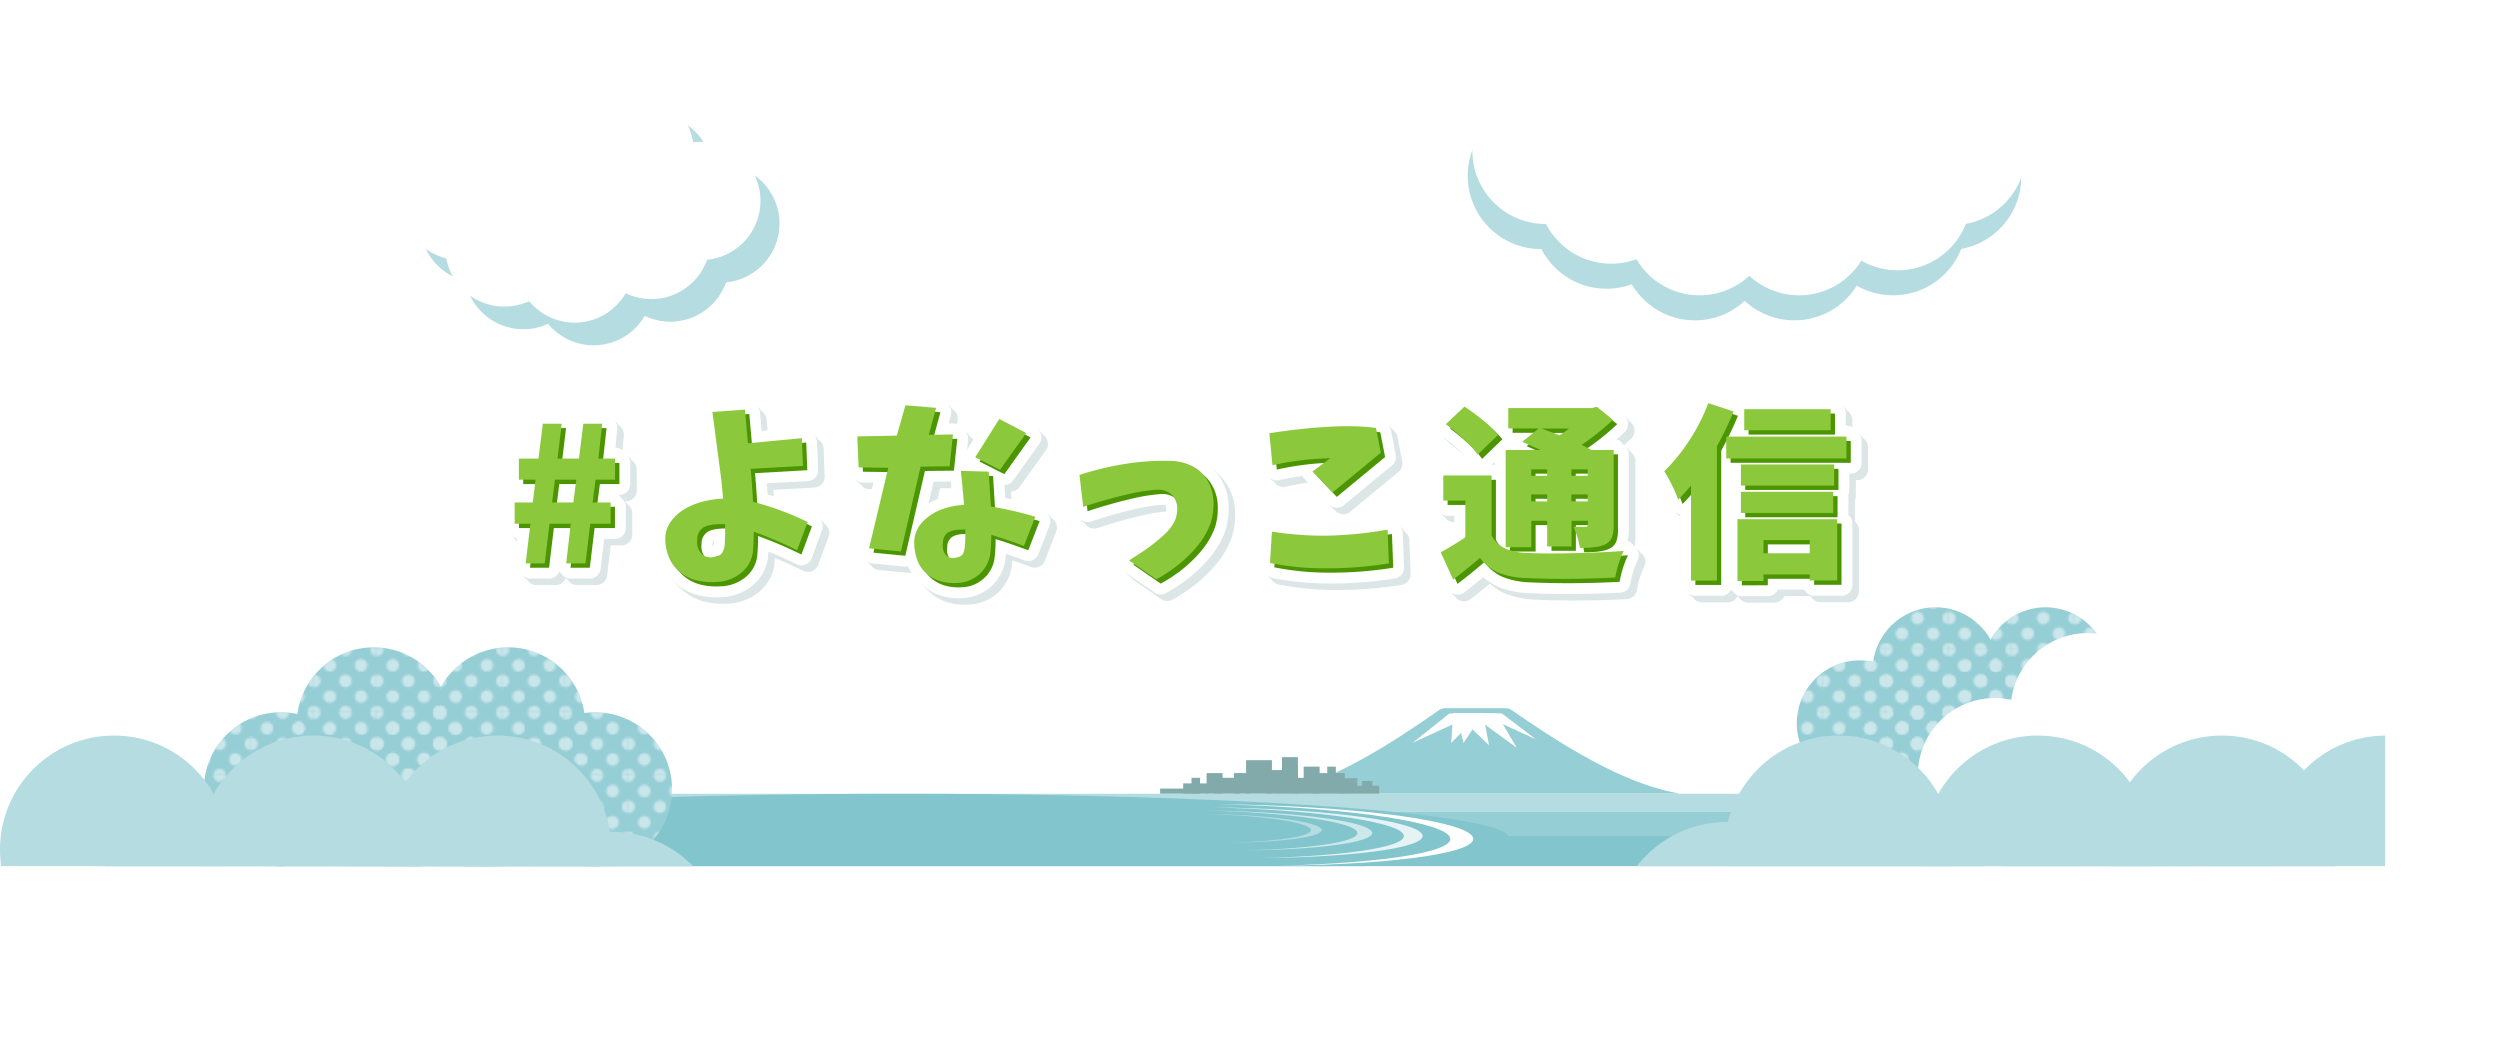 <svg xmlns="http://www.w3.org/2000/svg" xmlns:xlink="http://www.w3.org/1999/xlink" viewBox="0 0 1152.91 488.74">
  <defs>
    <style>
      .cls-1, .cls-13, .cls-14 {
        fill: none;
      }

      .cls-2 {
        fill: #fff;
      }

      .cls-3 {
        clip-path: url(#clip-path);
      }

      .cls-4 {
        fill: #96ced6;
      }

      .cls-5 {
        fill: #82aaaa;
      }

      .cls-6 {
        fill: #b4dce1;
      }

      .cls-7 {
        fill: #82c5cd;
      }

      .cls-8 {
        fill: #e6f3f5;
      }

      .cls-9 {
        fill: #cde8eb;
      }

      .cls-10 {
        opacity: 0.5;
      }

      .cls-11 {
        fill: url(#新規パターンスウォッチ_2);
      }

      .cls-12 {
        opacity: 0.49;
      }

      .cls-13 {
        stroke: #dce6e6;
      }

      .cls-13, .cls-14 {
        stroke-linejoin: round;
        stroke-width: 10px;
      }

      .cls-14 {
        stroke: #fff;
      }

      .cls-15 {
        fill: #4b9600;
      }

      .cls-16 {
        fill: #8cc83c;
      }
    </style>
    <clipPath id="clip-path" transform="translate(-0.08 -50.57)">
      <rect class="cls-1" width="1100" height="450"/>
    </clipPath>
    <pattern id="新規パターンスウォッチ_2" data-name="新規パターンスウォッチ 2" width="28.8" height="28.8" patternTransform="translate(-0.08 -77.37)" patternUnits="userSpaceOnUse" viewBox="0 0 28.8 28.8">
      <rect class="cls-1" width="28.8" height="28.8"/>
      <g>
        <path class="cls-2" d="M28.8,31.68a2.88,2.88,0,1,0-2.88-2.88A2.88,2.88,0,0,0,28.8,31.68Z"/>
        <path class="cls-2" d="M14.4,31.68a2.88,2.88,0,1,0-2.88-2.88A2.88,2.88,0,0,0,14.4,31.68Z"/>
        <path class="cls-2" d="M28.8,17.28a2.88,2.88,0,1,0-2.88-2.88A2.88,2.88,0,0,0,28.8,17.28Z"/>
        <path class="cls-2" d="M14.4,17.28a2.88,2.88,0,1,0-2.88-2.88A2.88,2.88,0,0,0,14.4,17.28Z"/>
        <path class="cls-2" d="M7.2,24.48A2.88,2.88,0,1,0,4.32,21.6,2.88,2.88,0,0,0,7.2,24.48Z"/>
        <path class="cls-2" d="M21.6,24.48a2.88,2.88,0,1,0-2.88-2.88A2.88,2.88,0,0,0,21.6,24.48Z"/>
        <path class="cls-2" d="M7.2,10.08A2.88,2.88,0,1,0,4.32,7.2,2.88,2.88,0,0,0,7.2,10.08Z"/>
        <path class="cls-2" d="M21.6,10.08A2.88,2.88,0,1,0,18.72,7.2,2.88,2.88,0,0,0,21.6,10.08Z"/>
      </g>
      <g>
        <path class="cls-2" d="M0,31.68A2.88,2.88,0,0,0,2.88,28.8,2.88,2.88,0,0,0,0,25.92a2.88,2.88,0,0,0,0,5.76Z"/>
        <path class="cls-2" d="M0,17.28A2.88,2.88,0,0,0,2.88,14.4,2.88,2.88,0,0,0,0,11.52a2.88,2.88,0,0,0,0,5.76Z"/>
      </g>
      <g>
        <path class="cls-2" d="M28.8,2.88A2.88,2.88,0,0,0,31.68,0a2.88,2.88,0,0,0-5.76,0A2.88,2.88,0,0,0,28.8,2.88Z"/>
        <path class="cls-2" d="M14.4,2.88A2.88,2.88,0,0,0,17.28,0a2.88,2.88,0,0,0-5.76,0A2.88,2.88,0,0,0,14.4,2.88Z"/>
      </g>
      <path class="cls-2" d="M0,2.88A2.88,2.88,0,0,0,2.88,0,2.88,2.88,0,0,0,0-2.88,2.88,2.88,0,0,0-2.88,0,2.88,2.88,0,0,0,0,2.88Z"/>
    </pattern>
  </defs>
  <g id="レイヤー_2" data-name="レイヤー 2">
    <g id="レイヤー_8" data-name="レイヤー 8">
      <g class="cls-3">
        <path class="cls-2" d="M549.21,65.54c-248.53,0-450,201.47-450,450h900C999.21,267,797.73,65.54,549.21,65.54Z" transform="translate(-0.08 -50.57)"/>
        <g>
          <path class="cls-4" d="M773.89,416.36c-24.22-4.27-51-20.51-76.65-38.31a5.06,5.06,0,0,0-2.92-.89l-27.71,0a5.13,5.13,0,0,0-2.93.9c-25.61,18-52.43,34.33-76.61,38.53H773.86Z" transform="translate(-0.08 -50.57)"/>
          <g>
            <path class="cls-2" d="M651.42,393.18,668,380a2,2,0,0,1,1.25-.44H681Z" transform="translate(-0.08 -50.57)"/>
            <polygon class="cls-2" points="669.26 342.61 670.12 328.94 682.61 328.94 669.26 342.61"/>
            <polygon class="cls-2" points="674.96 342.61 671.38 328.99 683.87 328.99 674.96 342.61"/>
            <polygon class="cls-2" points="686.71 343.7 671.35 328.94 683.84 328.94 686.71 343.7"/>
            <polygon class="cls-2" points="699.45 344.83 677.63 328.94 690.11 328.94 699.45 344.83"/>
            <path class="cls-2" d="M708.42,391.54l-26.13-12h9.65a2,2,0,0,1,1.22.41Z" transform="translate(-0.08 -50.57)"/>
          </g>
        </g>
        <g>
          <rect class="cls-5" x="574.64" y="350.58" width="11.92" height="15.47"/>
          <rect class="cls-5" x="569.05" y="356.52" width="7.35" height="9.53"/>
          <rect class="cls-5" x="596.95" y="358.7" width="11.61" height="7.35"/>
          <rect class="cls-5" x="560.12" y="358.7" width="11.61" height="7.35"/>
          <rect class="cls-5" x="545.65" y="361.29" width="11.61" height="4.77"/>
          <rect class="cls-5" x="617.6" y="362.38" width="18.43" height="3.68"/>
          <rect class="cls-5" x="535" y="363.67" width="18.43" height="2.38"/>
          <rect class="cls-5" x="549.47" y="358.7" width="3.96" height="7.35"/>
          <rect class="cls-5" x="612.08" y="353.55" width="3.96" height="7.35"/>
          <rect class="cls-5" x="619.85" y="358.88" width="6.08" height="5.58"/>
          <rect class="cls-5" x="628.18" y="360.15" width="4.7" height="4.31"/>
          <rect class="cls-5" x="591.2" y="349.17" width="7.35" height="9.53"/>
          <rect class="cls-5" x="601.21" y="353.55" width="7.35" height="9.53"/>
          <rect class="cls-5" x="556.45" y="356.52" width="7.35" height="9.53"/>
          <rect class="cls-5" x="583.8" y="355.13" width="14.79" height="10.93"/>
          <rect class="cls-5" x="605.38" y="356.52" width="14.79" height="9.53"/>
        </g>
        <g>
          <rect class="cls-6" x="48.5" y="366.06" width="1000" height="8.34"/>
          <rect class="cls-4" x="48.5" y="374.4" width="1000" height="11.12"/>
          <rect class="cls-7" x="48.5" y="385.52" width="1000" height="13.9"/>
        </g>
        <g>
          <ellipse class="cls-7" cx="415.87" cy="386.32" rx="280.03" ry="20.26"/>
          <g>
            <path class="cls-2" d="M560.71,421.42c54.14,1.24,100.14,7.13,107.28,14.2s-27,13-78.62,14.2c57.35-.56,96.77-6.7,89.2-14.2S619.19,422,560.71,421.42Z" transform="translate(-0.08 -50.57)"/>
            <path class="cls-8" d="M558.45,422.9c44.55,1,82.4,5.86,88.28,11.69S624.52,445.25,582,446.27c47.18-.46,79.62-5.52,73.39-11.68S606.57,423.36,558.45,422.9Z" transform="translate(-0.08 -50.57)"/>
            <path class="cls-9" d="M556.2,424.38c34.95.8,64.65,4.6,69.26,9.17s-17.42,8.37-50.76,9.17c37-.36,62.48-4.33,57.6-9.17S594,424.74,556.2,424.38Z" transform="translate(-0.08 -50.57)"/>
            <path class="cls-6" d="M553.94,425.86c25.36.58,46.92,3.34,50.26,6.66s-12.64,6.07-36.83,6.65c26.87-.26,45.33-3.14,41.79-6.65S581.33,426.13,553.94,425.86Z" transform="translate(-0.08 -50.57)"/>
          </g>
        </g>
        <g>
          <g>
            <g>
              <circle class="cls-4" cx="892.62" cy="309.09" r="29.03"/>
              <circle class="cls-4" cx="943.33" cy="309.09" r="29.03"/>
              <circle class="cls-4" cx="879.33" cy="356.45" r="29.03"/>
              <circle class="cls-4" cx="914.3" cy="356.45" r="29.03"/>
              <circle class="cls-4" cx="955.22" cy="356.45" r="29.03"/>
              <circle class="cls-4" cx="857.64" cy="333.57" r="29.03"/>
              <circle class="cls-4" cx="908.35" cy="333.57" r="29.03"/>
              <circle class="cls-4" cx="976.09" cy="333.57" r="29.03"/>
            </g>
            <g class="cls-10">
              <circle class="cls-11" cx="892.62" cy="309.09" r="29.03"/>
              <circle class="cls-11" cx="943.33" cy="309.09" r="29.03"/>
              <circle class="cls-11" cx="879.33" cy="356.45" r="29.03"/>
              <circle class="cls-11" cx="914.3" cy="356.45" r="29.03"/>
              <circle class="cls-11" cx="955.22" cy="356.45" r="29.03"/>
              <circle class="cls-11" cx="857.64" cy="333.57" r="29.03"/>
              <circle class="cls-11" cx="908.35" cy="333.57" r="29.03"/>
              <circle class="cls-11" cx="976.09" cy="333.57" r="29.03"/>
            </g>
          </g>
          <g>
            <circle class="cls-2" cx="962.71" cy="327.49" r="35.51"/>
            <circle class="cls-2" cx="1024.74" cy="327.49" r="35.51"/>
            <circle class="cls-2" cx="946.45" cy="385.42" r="35.51"/>
            <circle class="cls-2" cx="989.23" cy="385.42" r="35.51"/>
            <circle class="cls-2" cx="1039.29" cy="385.42" r="35.51"/>
            <circle class="cls-2" cx="919.93" cy="357.43" r="35.51"/>
            <circle class="cls-2" cx="981.96" cy="357.43" r="35.51"/>
            <circle class="cls-2" cx="1064.81" cy="357.43" r="35.51"/>
          </g>
          <g>
            <circle class="cls-6" cx="847.91" cy="391.8" r="52.59"/>
            <circle class="cls-6" cx="939.78" cy="391.8" r="52.59"/>
            <circle class="cls-6" cx="1024.68" cy="391.8" r="52.59"/>
            <circle class="cls-6" cx="1100.32" cy="391.8" r="52.59"/>
            <circle class="cls-6" cx="796.44" cy="431.63" r="52.59"/>
            <circle class="cls-6" cx="876.42" cy="436.15" r="52.59"/>
            <circle class="cls-6" cx="961.32" cy="436.15" r="52.59"/>
            <circle class="cls-6" cx="1039.29" cy="436.15" r="52.59"/>
          </g>
        </g>
        <g>
          <g>
            <circle class="cls-2" cx="80.93" cy="326.23" r="29.03"/>
            <circle class="cls-2" cx="131.64" cy="326.23" r="29.03"/>
            <circle class="cls-2" cx="67.64" cy="373.59" r="29.03"/>
            <circle class="cls-2" cx="102.62" cy="373.59" r="29.03"/>
            <circle class="cls-2" cx="143.54" cy="373.59" r="29.03"/>
            <circle class="cls-2" cx="45.96" cy="350.71" r="29.03"/>
            <circle class="cls-2" cx="96.67" cy="350.71" r="29.03"/>
            <circle class="cls-2" cx="164.4" cy="350.71" r="29.03"/>
          </g>
          <g>
            <g>
              <circle class="cls-4" cx="172.33" cy="334.03" r="35.51"/>
              <circle class="cls-4" cx="234.36" cy="334.03" r="35.51"/>
              <circle class="cls-4" cx="156.07" cy="391.96" r="35.51"/>
              <circle class="cls-4" cx="198.85" cy="391.96" r="35.51"/>
              <circle class="cls-4" cx="248.9" cy="391.96" r="35.51"/>
              <circle class="cls-4" cx="129.54" cy="363.98" r="35.51"/>
              <circle class="cls-4" cx="191.58" cy="363.98" r="35.51"/>
              <circle class="cls-4" cx="274.43" cy="363.98" r="35.51"/>
            </g>
            <g class="cls-12">
              <circle class="cls-11" cx="172.33" cy="334.03" r="35.51"/>
              <circle class="cls-11" cx="234.36" cy="334.03" r="35.51"/>
              <circle class="cls-11" cx="156.07" cy="391.96" r="35.51"/>
              <circle class="cls-11" cx="198.85" cy="391.96" r="35.51"/>
              <circle class="cls-11" cx="248.9" cy="391.96" r="35.51"/>
              <circle class="cls-11" cx="129.54" cy="363.98" r="35.51"/>
              <circle class="cls-11" cx="191.58" cy="363.98" r="35.51"/>
              <circle class="cls-11" cx="274.43" cy="363.98" r="35.51"/>
            </g>
          </g>
          <g>
            <circle class="cls-6" cx="52.59" cy="391.8" r="52.59"/>
            <circle class="cls-6" cx="144.46" cy="391.8" r="52.59"/>
            <circle class="cls-6" cx="229.37" cy="391.8" r="52.59"/>
            <circle class="cls-6" cx="81.1" cy="436.15" r="52.59"/>
            <circle class="cls-6" cx="190.72" cy="436.15" r="52.59"/>
            <circle class="cls-6" cx="281.96" cy="436.15" r="52.59"/>
          </g>
        </g>
      </g>
      <g>
        <g>
          <g>
            <path class="cls-13" d="M247.49,315.38l2.2-18.28h-7.27v-9.82h8.37l1.27-10.49h-7.7v-9.73h9.06l2-16.08h8.71l-1.94,16.08h9.9l2-16.08h8.72l-1.78,16.08h7.7v9.73h-9l-1.35,10.49h8.29v9.82h-9.39l-2.2,18.28h-8.89l2.12-18.28h-9.82l-2.2,18.28Zm12.19-28.1h9.82l1.35-10.49H261Z" transform="translate(-0.08 -50.57)"/>
            <path class="cls-13" d="M333.62,245.56l15-1.1L350,260l24.88-2.37.51,12.78-24.12,1.36q.67,7.69,1.1,15.23a133.42,133.42,0,0,1,25.14,9.31l-4.83,13a193.38,193.38,0,0,0-20-8.55,93.53,93.53,0,0,1-.42,9.48,14.88,14.88,0,0,1-5.88,9.9,18.74,18.74,0,0,1-10.88,3.81,29.75,29.75,0,0,1-8.76-.64,19.58,19.58,0,0,1-7.87-3.72,16.93,16.93,0,0,1-5.24-6.86,21.77,21.77,0,0,1-1.74-8.59,13.42,13.42,0,0,1,2.75-8.29,21.2,21.2,0,0,1,6.73-5.84,33.54,33.54,0,0,1,8.33-3.26,44.79,44.79,0,0,1,8.85-1.22q-.43-4.83-.85-8.89Zm5.67,61.27c.17-3.16.22-6.35.17-9.56h-.34c-1.47,0-2.88,0-4.23.13a16,16,0,0,0-4,.76,5.8,5.8,0,0,0-3.17,2.41,6.21,6.21,0,0,0-1.1,3.81,7.92,7.92,0,0,0,1.39,5.84,5.74,5.74,0,0,0,5.29,2.37,29.41,29.41,0,0,0,2.92-.72,3.43,3.43,0,0,0,2.24-1.95A9.87,9.87,0,0,0,339.29,306.83Z" transform="translate(-0.08 -50.57)"/>
            <path class="cls-13" d="M400.44,256.82l18.2-.34,4-14,14.14,1.18-3.39,12.44,11.17-.17L443,270.61l-13.37.17-9.06,39.1-14.72-1.44,8.88-37.15-13.7-.17Zm47.73,15.91,12.87.34q.49,8,1,16.07a163.54,163.54,0,0,1,20.48,4.74l-5.25,13.46q-7.44-2.79-15.06-5.16a68.6,68.6,0,0,1-.51,9,15.17,15.17,0,0,1-5.12,9.31,15.6,15.6,0,0,1-9.77,3.89,22.49,22.49,0,0,1-7.83-.72,16.35,16.35,0,0,1-6.81-3.77,15,15,0,0,1-4.23-6.51,24.13,24.13,0,0,1-1.27-7.7,13.73,13.73,0,0,1,3.93-9.48,22.91,22.91,0,0,1,8.76-5.71,34.64,34.64,0,0,1,10.33-2.08C449.24,283.19,448.74,278,448.17,272.73ZM450,308.1a83.23,83.23,0,0,0,.25-8.38l-3.55.17a11.43,11.43,0,0,0-3.39.72,4.9,4.9,0,0,0-2.58,2.16,5.69,5.69,0,0,0-.8,3.22,6.54,6.54,0,0,0,.93,4.9,4.18,4.18,0,0,0,4.23,2,11,11,0,0,0,2.5-.63,2.94,2.94,0,0,0,1.73-1.69A9.78,9.78,0,0,0,450,308.1Zm15.91-59.32,12.44,6.51-12.1,16.93-11.43-5.76Z" transform="translate(-0.08 -50.57)"/>
            <path class="cls-13" d="M502.89,274.59a138.93,138.93,0,0,1,20.56-5,113.49,113.49,0,0,1,21.16-1.48,23.22,23.22,0,0,1,9.73,2.16,16.37,16.37,0,0,1,7.41,6.6,20.33,20.33,0,0,1,2.92,9.61,29.51,29.51,0,0,1-1.19,10,35.64,35.64,0,0,1-6.09,10.75,60.22,60.22,0,0,1-8.84,8.72,69.12,69.12,0,0,1-10.2,6.77l-12.61-8.72q3-1.86,6-3.85c1.94-1.33,3.85-2.71,5.71-4.15a60.14,60.14,0,0,0,5.33-4.65,21.72,21.72,0,0,0,4.15-5.71,15.35,15.35,0,0,0,1.05-4.91,9.74,9.74,0,0,0-1-4.87,7.39,7.39,0,0,0-3.47-3.47,9.29,9.29,0,0,0-4.78-1,80.4,80.4,0,0,0-11.64,1.69q-5.71,1.27-11.34,2.84t-11.13,3.42Z" transform="translate(-0.08 -50.57)"/>
            <path class="cls-13" d="M590.46,255.38q8-1.27,16.25-2.12t16.46-1.1a107.84,107.84,0,0,1,16.46.76l2.2,11.43-22.26,18.36L610.35,273l8.21-6.09a133.32,133.32,0,0,0-26.66,3.21Zm1.19,45.36a153.32,153.32,0,0,0,25.05,1.86A178,178,0,0,0,645,299.81l.59,15.57a180.67,180.67,0,0,1-29.7,2.28,129.06,129.06,0,0,1-25.13-2.45Z" transform="translate(-0.08 -50.57)"/>
            <path class="cls-13" d="M692.94,274.84v27.68a13.45,13.45,0,0,0,6.09,5.92,26,26,0,0,0,10.16,2.11q7.86.43,21.53.13t23.15-1.06A46.09,46.09,0,0,0,750,321.89q-21.75,1.11-41,.26a37.93,37.93,0,0,1-12.7-2.41,21.32,21.32,0,0,1-8.71-6.9q-6.11,5.25-12.36,10L669.5,310.3q7.86-4.49,11.34-6.94V286.44H670.68v-11.6Zm3-18.7-9.39,9.06q-4.15-6-14.73-14l8.63-8.13Q691.42,250.48,695.9,256.14Zm15.32,39.61v12.18H699.45V263.08h16.17c-.57-.23-1.88-.8-3.94-1.74s-3.59-1.59-4.61-2l7.62-6.18H700.64v-9.4h38.5l2.37-.59,7.37,6a109.36,109.36,0,0,1-14.48,11.59Q737,262,739,263.08h10.24v34.44a16.44,16.44,0,0,1-.8,5.84,6.22,6.22,0,0,1-3.09,3.22q-3.14,1.69-11.68,1.69a35,35,0,0,0-3-9.82c1.35.06,3.18.09,5.5.09a1,1,0,0,0,1.18-1.19v-1.6h-7.53v11.84H718.58V295.75ZM718.58,272h-7.36v3h7.36Zm-7.36,14.81h7.36v-3.22h-7.36Zm17.43-33.6H716c.56.17,3.33,1.21,8.29,3.13A39,39,0,0,0,728.65,253.18ZM737.28,272h-7.53v3h7.53Zm-7.53,14.81h7.53v-3.22h-7.53Z" transform="translate(-0.08 -50.57)"/>
            <path class="cls-13" d="M792.87,241.5l11.68,3.81a156,156,0,0,1-7.7,16.08v61.94H784.92V279.41A78.41,78.41,0,0,1,779,286a54,54,0,0,0-2.83-6.6,59.41,59.41,0,0,0-3.6-6.51,81.05,81.05,0,0,0,11.51-14.14A85.72,85.72,0,0,0,792.87,241.5Zm8.29,15.4h55.43V267H801.16Zm5.17,66.6V295h46v28.27H839.67v-2.79H818.34v3Zm44.59-53.74v9.74h-43v-9.74Zm-43,22.35v-9.74H850.5v9.74Zm41.39-47.82V254H809.46v-9.73Zm-9.65,60.34H818.34v6.09h21.33Z" transform="translate(-0.08 -50.57)"/>
          </g>
          <g>
            <path class="cls-13" d="M245.49,313.38l2.2-18.28h-7.27v-9.82h8.37l1.27-10.49h-7.7v-9.73h9.06l2-16.08h8.71l-1.94,16.08h9.9l2-16.08h8.72l-1.78,16.08h7.7v9.73h-9l-1.35,10.49h8.29v9.82h-9.39l-2.2,18.28h-8.89l2.12-18.28h-9.82l-2.2,18.28Zm12.19-28.1h9.82l1.35-10.49H259Z" transform="translate(-0.08 -50.57)"/>
            <path class="cls-13" d="M331.62,243.56l15-1.1L348,258l24.88-2.37.51,12.78-24.12,1.36q.67,7.69,1.1,15.23a133.42,133.42,0,0,1,25.14,9.31l-4.83,13a193.38,193.38,0,0,0-20-8.55,93.53,93.53,0,0,1-.42,9.48,14.88,14.88,0,0,1-5.88,9.9,18.74,18.74,0,0,1-10.88,3.81,29.75,29.75,0,0,1-8.76-.64,19.58,19.58,0,0,1-7.87-3.72,16.93,16.93,0,0,1-5.24-6.86,21.77,21.77,0,0,1-1.74-8.59,13.42,13.42,0,0,1,2.75-8.29,21.2,21.2,0,0,1,6.73-5.84,33.54,33.54,0,0,1,8.33-3.26,44.79,44.79,0,0,1,8.85-1.22q-.43-4.83-.85-8.89Zm5.67,61.27c.17-3.16.22-6.35.17-9.56h-.34c-1.47,0-2.88,0-4.23.13a16,16,0,0,0-4,.76,5.8,5.8,0,0,0-3.17,2.41,6.21,6.21,0,0,0-1.1,3.81,7.92,7.92,0,0,0,1.39,5.84,5.74,5.74,0,0,0,5.29,2.37,29.41,29.41,0,0,0,2.92-.72,3.43,3.43,0,0,0,2.24-1.95A9.87,9.87,0,0,0,337.29,304.83Z" transform="translate(-0.08 -50.57)"/>
            <path class="cls-13" d="M398.44,254.82l18.2-.34,4-14,14.14,1.18-3.39,12.44,11.17-.17L441,268.61l-13.37.17-9.06,39.1-14.72-1.44,8.88-37.15-13.7-.17Zm47.73,15.91,12.87.34q.49,8,1,16.07a163.54,163.54,0,0,1,20.48,4.74l-5.25,13.46q-7.44-2.79-15.06-5.16a68.6,68.6,0,0,1-.51,9,15.17,15.17,0,0,1-5.12,9.31,15.6,15.6,0,0,1-9.77,3.89,22.49,22.49,0,0,1-7.83-.72,16.35,16.35,0,0,1-6.81-3.77,15,15,0,0,1-4.23-6.51,24.13,24.13,0,0,1-1.27-7.7,13.73,13.73,0,0,1,3.93-9.48,22.91,22.91,0,0,1,8.76-5.71,34.64,34.64,0,0,1,10.33-2.08C447.24,281.19,446.74,276,446.17,270.73ZM448,306.1a83.23,83.23,0,0,0,.25-8.38l-3.55.17a11.43,11.43,0,0,0-3.39.72,4.9,4.9,0,0,0-2.58,2.16,5.69,5.69,0,0,0-.8,3.22,6.54,6.54,0,0,0,.93,4.9,4.18,4.18,0,0,0,4.23,2,11,11,0,0,0,2.5-.63,2.94,2.94,0,0,0,1.73-1.69A9.78,9.78,0,0,0,448,306.1Zm15.91-59.32,12.44,6.51-12.1,16.93-11.43-5.76Z" transform="translate(-0.08 -50.57)"/>
            <path class="cls-13" d="M500.89,272.59a138.93,138.93,0,0,1,20.56-5,113.49,113.49,0,0,1,21.16-1.48,23.22,23.22,0,0,1,9.73,2.16,16.37,16.37,0,0,1,7.41,6.6,20.33,20.33,0,0,1,2.92,9.61,29.51,29.51,0,0,1-1.19,10,35.64,35.64,0,0,1-6.09,10.75,60.22,60.22,0,0,1-8.84,8.72,69.12,69.12,0,0,1-10.2,6.77l-12.61-8.72q3-1.86,6-3.85c1.94-1.33,3.85-2.71,5.71-4.15a60.14,60.14,0,0,0,5.33-4.65,21.72,21.72,0,0,0,4.15-5.71,15.35,15.35,0,0,0,1.05-4.91,9.74,9.74,0,0,0-1-4.87,7.39,7.39,0,0,0-3.47-3.47,9.29,9.29,0,0,0-4.78-1,80.4,80.4,0,0,0-11.64,1.69q-5.71,1.27-11.34,2.84t-11.13,3.42Z" transform="translate(-0.08 -50.57)"/>
            <path class="cls-13" d="M588.46,253.38q8-1.27,16.25-2.12t16.46-1.1a107.84,107.84,0,0,1,16.46.76l2.2,11.43-22.26,18.36L608.35,271l8.21-6.09a133.32,133.32,0,0,0-26.66,3.21Zm1.19,45.36a153.32,153.32,0,0,0,25.05,1.86A178,178,0,0,0,643,297.81l.59,15.57a180.67,180.67,0,0,1-29.7,2.28,129.06,129.06,0,0,1-25.13-2.45Z" transform="translate(-0.08 -50.57)"/>
            <path class="cls-13" d="M690.94,272.84v27.68a13.45,13.45,0,0,0,6.09,5.92,26,26,0,0,0,10.16,2.11q7.86.43,21.53.13t23.15-1.06A46.09,46.09,0,0,0,748,319.89q-21.75,1.11-41,.26a37.93,37.93,0,0,1-12.7-2.41,21.32,21.32,0,0,1-8.71-6.9q-6.11,5.25-12.36,10L667.5,308.3q7.86-4.49,11.34-6.94V284.44H668.68v-11.6Zm3-18.7-9.39,9.06q-4.15-6-14.73-14l8.63-8.13Q689.42,248.48,693.9,254.14Zm15.32,39.61v12.18H697.45V261.08h16.17c-.57-.23-1.88-.8-3.94-1.74s-3.59-1.59-4.61-2l7.62-6.18H698.64v-9.4h38.5l2.37-.59,7.37,6a109.36,109.36,0,0,1-14.48,11.59Q735,260,737,261.08h10.24v34.44a16.44,16.44,0,0,1-.8,5.84,6.22,6.22,0,0,1-3.09,3.22q-3.14,1.69-11.68,1.69a35,35,0,0,0-3-9.82c1.35.06,3.18.09,5.5.09a1,1,0,0,0,1.18-1.19v-1.6h-7.53v11.84H716.58V293.75ZM716.58,270h-7.36v3h7.36Zm-7.36,14.81h7.36v-3.22h-7.36Zm17.43-33.6H714c.56.17,3.33,1.21,8.29,3.13A39,39,0,0,0,726.65,251.18ZM735.28,270h-7.53v3h7.53Zm-7.53,14.81h7.53v-3.22h-7.53Z" transform="translate(-0.08 -50.57)"/>
            <path class="cls-13" d="M790.87,239.5l11.68,3.81a156,156,0,0,1-7.7,16.08v61.94H782.92V277.41A78.41,78.41,0,0,1,777,284a54,54,0,0,0-2.83-6.6,59.41,59.41,0,0,0-3.6-6.51,81.05,81.05,0,0,0,11.51-14.14A85.72,85.72,0,0,0,790.87,239.5Zm8.29,15.4h55.43V265H799.16Zm5.17,66.6V293h46v28.27H837.67v-2.79H816.34v3Zm44.59-53.74v9.74h-43v-9.74Zm-43,22.35v-9.74H848.5v9.74Zm41.39-47.82V252H807.46v-9.73Zm-9.65,60.34H816.34v6.09h21.33Z" transform="translate(-0.08 -50.57)"/>
          </g>
          <g>
            <path class="cls-13" d="M245.49,313.38l2.2-18.28h-7.27v-9.82h8.37l1.27-10.49h-7.7v-9.73h9.06l2-16.08h8.71l-1.94,16.08h9.9l2-16.08h8.72l-1.78,16.08h7.7v9.73h-9l-1.35,10.49h8.29v9.82h-9.39l-2.2,18.28h-8.89l2.12-18.28h-9.82l-2.2,18.28Zm12.19-28.1h9.82l1.35-10.49H259Z" transform="translate(-0.08 -50.57)"/>
            <path class="cls-13" d="M331.62,243.56l15-1.1L348,258l24.88-2.37.51,12.78-24.12,1.36q.67,7.69,1.1,15.23a133.42,133.42,0,0,1,25.14,9.31l-4.83,13a193.38,193.38,0,0,0-20-8.55,93.53,93.53,0,0,1-.42,9.48,14.88,14.88,0,0,1-5.88,9.9,18.74,18.74,0,0,1-10.88,3.81,29.75,29.75,0,0,1-8.76-.64,19.58,19.58,0,0,1-7.87-3.72,16.93,16.93,0,0,1-5.24-6.86,21.77,21.77,0,0,1-1.74-8.59,13.42,13.42,0,0,1,2.75-8.29,21.2,21.2,0,0,1,6.73-5.84,33.54,33.54,0,0,1,8.33-3.26,44.79,44.79,0,0,1,8.85-1.22q-.43-4.83-.85-8.89Zm5.67,61.27c.17-3.16.22-6.35.17-9.56h-.34c-1.47,0-2.88,0-4.23.13a16,16,0,0,0-4,.76,5.8,5.8,0,0,0-3.17,2.41,6.21,6.21,0,0,0-1.1,3.81,7.92,7.92,0,0,0,1.39,5.84,5.74,5.74,0,0,0,5.29,2.37,29.41,29.41,0,0,0,2.92-.72,3.43,3.43,0,0,0,2.24-1.95A9.87,9.87,0,0,0,337.29,304.83Z" transform="translate(-0.08 -50.57)"/>
            <path class="cls-13" d="M398.44,254.82l18.2-.34,4-14,14.14,1.18-3.39,12.44,11.17-.17L441,268.61l-13.37.17-9.06,39.1-14.72-1.44,8.88-37.15-13.7-.17Zm47.73,15.91,12.87.34q.49,8,1,16.07a163.54,163.54,0,0,1,20.48,4.74l-5.25,13.46q-7.44-2.79-15.06-5.16a68.6,68.6,0,0,1-.51,9,15.17,15.17,0,0,1-5.12,9.31,15.6,15.6,0,0,1-9.77,3.89,22.49,22.49,0,0,1-7.83-.72,16.35,16.35,0,0,1-6.81-3.77,15,15,0,0,1-4.23-6.51,24.13,24.13,0,0,1-1.27-7.7,13.73,13.73,0,0,1,3.93-9.48,22.91,22.91,0,0,1,8.76-5.71,34.64,34.64,0,0,1,10.33-2.08C447.24,281.19,446.74,276,446.17,270.73ZM448,306.1a83.23,83.23,0,0,0,.25-8.38l-3.55.17a11.43,11.43,0,0,0-3.39.72,4.9,4.9,0,0,0-2.58,2.16,5.69,5.69,0,0,0-.8,3.22,6.54,6.54,0,0,0,.93,4.9,4.18,4.18,0,0,0,4.23,2,11,11,0,0,0,2.5-.63,2.94,2.94,0,0,0,1.73-1.69A9.78,9.78,0,0,0,448,306.1Zm15.91-59.32,12.44,6.51-12.1,16.93-11.43-5.76Z" transform="translate(-0.08 -50.57)"/>
            <path class="cls-13" d="M500.89,272.59a138.93,138.93,0,0,1,20.56-5,113.49,113.49,0,0,1,21.16-1.48,23.22,23.22,0,0,1,9.73,2.16,16.37,16.37,0,0,1,7.41,6.6,20.33,20.33,0,0,1,2.92,9.61,29.51,29.51,0,0,1-1.19,10,35.64,35.64,0,0,1-6.09,10.75,60.22,60.22,0,0,1-8.84,8.72,69.12,69.12,0,0,1-10.2,6.77l-12.61-8.72q3-1.86,6-3.85c1.94-1.33,3.85-2.71,5.71-4.15a60.14,60.14,0,0,0,5.33-4.65,21.72,21.72,0,0,0,4.15-5.71,15.35,15.35,0,0,0,1.05-4.91,9.74,9.74,0,0,0-1-4.87,7.39,7.39,0,0,0-3.47-3.47,9.29,9.29,0,0,0-4.78-1,80.4,80.4,0,0,0-11.64,1.69q-5.71,1.27-11.34,2.84t-11.13,3.42Z" transform="translate(-0.08 -50.57)"/>
            <path class="cls-13" d="M588.46,253.38q8-1.27,16.25-2.12t16.46-1.1a107.84,107.84,0,0,1,16.46.76l2.2,11.43-22.26,18.36L608.35,271l8.21-6.09a133.32,133.32,0,0,0-26.66,3.21Zm1.19,45.36a153.32,153.32,0,0,0,25.05,1.86A178,178,0,0,0,643,297.81l.59,15.57a180.67,180.67,0,0,1-29.7,2.28,129.06,129.06,0,0,1-25.13-2.45Z" transform="translate(-0.08 -50.57)"/>
            <path class="cls-13" d="M690.94,272.84v27.68a13.45,13.45,0,0,0,6.09,5.92,26,26,0,0,0,10.16,2.11q7.86.43,21.53.13t23.15-1.06A46.09,46.09,0,0,0,748,319.89q-21.75,1.11-41,.26a37.93,37.93,0,0,1-12.7-2.41,21.32,21.32,0,0,1-8.71-6.9q-6.11,5.25-12.36,10L667.5,308.3q7.86-4.49,11.34-6.94V284.44H668.68v-11.6Zm3-18.7-9.39,9.06q-4.15-6-14.73-14l8.63-8.13Q689.42,248.48,693.9,254.14Zm15.32,39.61v12.18H697.45V261.08h16.17c-.57-.23-1.88-.8-3.94-1.74s-3.59-1.59-4.61-2l7.62-6.18H698.64v-9.4h38.5l2.37-.59,7.37,6a109.36,109.36,0,0,1-14.48,11.59Q735,260,737,261.08h10.24v34.44a16.44,16.44,0,0,1-.8,5.84,6.22,6.22,0,0,1-3.09,3.22q-3.14,1.69-11.68,1.69a35,35,0,0,0-3-9.82c1.35.06,3.18.09,5.5.09a1,1,0,0,0,1.18-1.19v-1.6h-7.53v11.84H716.58V293.75ZM716.58,270h-7.36v3h7.36Zm-7.36,14.81h7.36v-3.22h-7.36Zm17.43-33.6H714c.56.17,3.33,1.21,8.29,3.13A39,39,0,0,0,726.65,251.18ZM735.28,270h-7.53v3h7.53Zm-7.53,14.81h7.53v-3.22h-7.53Z" transform="translate(-0.08 -50.57)"/>
            <path class="cls-13" d="M790.87,239.5l11.68,3.81a156,156,0,0,1-7.7,16.08v61.94H782.92V277.41A78.41,78.41,0,0,1,777,284a54,54,0,0,0-2.83-6.6,59.41,59.41,0,0,0-3.6-6.51,81.05,81.05,0,0,0,11.51-14.14A85.72,85.72,0,0,0,790.87,239.5Zm8.29,15.4h55.43V265H799.16Zm5.17,66.6V293h46v28.27H837.67v-2.79H816.34v3Zm44.59-53.74v9.74h-43v-9.74Zm-43,22.35v-9.74H848.5v9.74Zm41.39-47.82V252H807.46v-9.73Zm-9.65,60.34H816.34v6.09h21.33Z" transform="translate(-0.08 -50.57)"/>
          </g>
        </g>
        <g>
          <g>
            <path class="cls-14" d="M244.49,312.38l2.2-18.28h-7.27v-9.82h8.37l1.27-10.49h-7.7v-9.73h9.06l2-16.08h8.71l-1.94,16.08h9.9l2-16.08h8.72l-1.78,16.08h7.7v9.73h-9l-1.35,10.49h8.29v9.82h-9.39l-2.2,18.28h-8.89l2.12-18.28h-9.82l-2.2,18.28Zm12.19-28.1h9.82l1.35-10.49H258Z" transform="translate(-0.08 -50.57)"/>
            <path class="cls-14" d="M330.62,242.56l15-1.1L347,257l24.88-2.37.51,12.78-24.12,1.36q.67,7.69,1.1,15.23a133.42,133.42,0,0,1,25.14,9.31l-4.83,13a193.38,193.38,0,0,0-20-8.55,93.53,93.53,0,0,1-.42,9.48,14.88,14.88,0,0,1-5.88,9.9,18.74,18.74,0,0,1-10.88,3.81,29.75,29.75,0,0,1-8.76-.64,19.58,19.58,0,0,1-7.87-3.72,16.93,16.93,0,0,1-5.24-6.86,21.77,21.77,0,0,1-1.74-8.59,13.42,13.42,0,0,1,2.75-8.29,21.2,21.2,0,0,1,6.73-5.84,33.54,33.54,0,0,1,8.33-3.26,44.79,44.79,0,0,1,8.85-1.22q-.43-4.83-.85-8.89Zm5.67,61.27c.17-3.16.22-6.35.17-9.56h-.34c-1.47,0-2.88,0-4.23.13a16,16,0,0,0-4,.76,5.8,5.8,0,0,0-3.17,2.41,6.21,6.21,0,0,0-1.1,3.81,7.92,7.92,0,0,0,1.39,5.84,5.74,5.74,0,0,0,5.29,2.37,29.41,29.41,0,0,0,2.92-.72,3.43,3.43,0,0,0,2.24-1.95A9.87,9.87,0,0,0,336.29,303.83Z" transform="translate(-0.08 -50.57)"/>
            <path class="cls-14" d="M397.44,253.82l18.2-.34,4-14,14.14,1.18-3.39,12.44,11.17-.17L440,267.61l-13.37.17-9.06,39.1-14.72-1.44,8.88-37.15-13.7-.17Zm47.73,15.91,12.87.34q.49,8,1,16.07a163.54,163.54,0,0,1,20.48,4.74l-5.25,13.46q-7.44-2.79-15.06-5.16a68.6,68.6,0,0,1-.51,9,15.17,15.17,0,0,1-5.12,9.31,15.6,15.6,0,0,1-9.77,3.89,22.49,22.49,0,0,1-7.83-.72,16.35,16.35,0,0,1-6.81-3.77,15,15,0,0,1-4.23-6.51,24.13,24.13,0,0,1-1.27-7.7,13.73,13.73,0,0,1,3.93-9.48,22.91,22.91,0,0,1,8.76-5.71,34.64,34.64,0,0,1,10.33-2.08C446.24,280.19,445.74,275,445.17,269.73ZM447,305.1a83.23,83.23,0,0,0,.25-8.38l-3.55.17a11.43,11.43,0,0,0-3.39.72,4.9,4.9,0,0,0-2.58,2.16,5.69,5.69,0,0,0-.8,3.22,6.54,6.54,0,0,0,.93,4.9,4.18,4.18,0,0,0,4.23,2,11,11,0,0,0,2.5-.63,2.94,2.94,0,0,0,1.73-1.69A9.78,9.78,0,0,0,447,305.1Zm15.91-59.32,12.44,6.51-12.1,16.93-11.43-5.76Z" transform="translate(-0.08 -50.57)"/>
            <path class="cls-14" d="M499.89,271.59a138.93,138.93,0,0,1,20.56-5,113.49,113.49,0,0,1,21.16-1.48,23.22,23.22,0,0,1,9.73,2.16,16.37,16.37,0,0,1,7.41,6.6,20.33,20.33,0,0,1,2.92,9.61,29.51,29.51,0,0,1-1.19,10,35.64,35.64,0,0,1-6.09,10.75,60.22,60.22,0,0,1-8.84,8.72,69.12,69.12,0,0,1-10.2,6.77l-12.61-8.72q3-1.86,6-3.85c1.94-1.33,3.85-2.71,5.71-4.15a60.14,60.14,0,0,0,5.33-4.65,21.72,21.72,0,0,0,4.15-5.71,15.35,15.35,0,0,0,1.05-4.91,9.74,9.74,0,0,0-1-4.87,7.39,7.39,0,0,0-3.47-3.47,9.29,9.29,0,0,0-4.78-1,80.4,80.4,0,0,0-11.64,1.69q-5.71,1.27-11.34,2.84t-11.13,3.42Z" transform="translate(-0.08 -50.57)"/>
            <path class="cls-14" d="M587.46,252.38q8-1.27,16.25-2.12t16.46-1.1a107.84,107.84,0,0,1,16.46.76l2.2,11.43-22.26,18.36L607.35,270l8.21-6.09a133.32,133.32,0,0,0-26.66,3.21Zm1.19,45.36a153.32,153.32,0,0,0,25.05,1.86A178,178,0,0,0,642,296.81l.59,15.57a180.67,180.67,0,0,1-29.7,2.28,129.06,129.06,0,0,1-25.13-2.45Z" transform="translate(-0.08 -50.57)"/>
            <path class="cls-14" d="M689.94,271.84v27.68a13.45,13.45,0,0,0,6.09,5.92,26,26,0,0,0,10.16,2.11q7.86.43,21.53.13t23.15-1.06A46.09,46.09,0,0,0,747,318.89q-21.75,1.11-41,.26a37.93,37.93,0,0,1-12.7-2.41,21.32,21.32,0,0,1-8.71-6.9q-6.11,5.25-12.36,10L666.5,307.3q7.86-4.49,11.34-6.94V283.44H667.68v-11.6Zm3-18.7-9.39,9.06q-4.15-6-14.73-14l8.63-8.13Q688.42,247.48,692.9,253.14Zm15.32,39.61v12.18H696.45V260.08h16.17c-.57-.23-1.88-.8-3.94-1.74s-3.59-1.59-4.61-2l7.62-6.18H697.64v-9.4h38.5l2.37-.59,7.37,6a109.36,109.36,0,0,1-14.48,11.59Q734,259,736,260.08h10.24v34.44a16.44,16.44,0,0,1-.8,5.84,6.22,6.22,0,0,1-3.09,3.22q-3.14,1.69-11.68,1.69a35,35,0,0,0-3-9.82c1.35.06,3.18.09,5.5.09a1,1,0,0,0,1.18-1.19v-1.6h-7.53v11.84H715.58V292.75ZM715.58,269h-7.36v3h7.36Zm-7.36,14.81h7.36v-3.22h-7.36Zm17.43-33.6H713c.56.17,3.33,1.21,8.29,3.13A39,39,0,0,0,725.65,250.18ZM734.28,269h-7.53v3h7.53Zm-7.53,14.81h7.53v-3.22h-7.53Z" transform="translate(-0.08 -50.57)"/>
            <path class="cls-14" d="M789.87,238.5l11.68,3.81a156,156,0,0,1-7.7,16.08v61.94H781.92V276.41A78.41,78.41,0,0,1,776,283a54,54,0,0,0-2.83-6.6,59.41,59.41,0,0,0-3.6-6.51,81.05,81.05,0,0,0,11.51-14.14A85.72,85.72,0,0,0,789.87,238.5Zm8.29,15.4h55.43V264H798.16Zm5.17,66.6V292h46v28.27H836.67v-2.79H815.34v3Zm44.59-53.74v9.74h-43v-9.74Zm-43,22.35v-9.74H847.5v9.74Zm41.39-47.82V251H806.46v-9.73Zm-9.65,60.34H815.34v6.09h21.33Z" transform="translate(-0.08 -50.57)"/>
          </g>
          <g>
            <path class="cls-14" d="M242.49,310.38l2.2-18.28h-7.27v-9.82h8.37l1.27-10.49h-7.7v-9.73h9.06l2-16.08h8.71l-1.94,16.08h9.9l2-16.08h8.72l-1.78,16.08h7.7v9.73h-9l-1.35,10.49h8.29v9.82h-9.39l-2.2,18.28h-8.89l2.12-18.28h-9.82l-2.2,18.28Zm12.19-28.1h9.82l1.35-10.49H256Z" transform="translate(-0.08 -50.57)"/>
            <path class="cls-14" d="M328.62,240.56l15-1.1L345,255l24.88-2.37.51,12.78-24.12,1.36q.67,7.69,1.1,15.23a133.42,133.42,0,0,1,25.14,9.31l-4.83,13a193.38,193.38,0,0,0-20-8.55,93.53,93.53,0,0,1-.42,9.48,14.88,14.88,0,0,1-5.88,9.9,18.74,18.74,0,0,1-10.88,3.81,29.75,29.75,0,0,1-8.76-.64,19.58,19.58,0,0,1-7.87-3.72,16.93,16.93,0,0,1-5.24-6.86,21.77,21.77,0,0,1-1.74-8.59,13.42,13.42,0,0,1,2.75-8.29,21.2,21.2,0,0,1,6.73-5.84,33.54,33.54,0,0,1,8.33-3.26,44.79,44.79,0,0,1,8.85-1.22q-.43-4.83-.85-8.89Zm5.67,61.27c.17-3.16.22-6.35.17-9.56h-.34c-1.47,0-2.88,0-4.23.13a16,16,0,0,0-4,.76,5.8,5.8,0,0,0-3.17,2.41,6.21,6.21,0,0,0-1.1,3.81,7.92,7.92,0,0,0,1.39,5.84,5.74,5.74,0,0,0,5.29,2.37,29.41,29.41,0,0,0,2.92-.72,3.43,3.43,0,0,0,2.24-1.95A9.87,9.87,0,0,0,334.29,301.83Z" transform="translate(-0.08 -50.57)"/>
            <path class="cls-14" d="M395.44,251.82l18.2-.34,4-14,14.14,1.18-3.39,12.44,11.17-.17L438,265.61l-13.37.17-9.06,39.1-14.72-1.44,8.88-37.15-13.7-.17Zm47.73,15.91,12.87.34q.49,8,1,16.07a163.54,163.54,0,0,1,20.48,4.74l-5.25,13.46q-7.44-2.79-15.06-5.16a68.6,68.6,0,0,1-.51,9,15.17,15.17,0,0,1-5.12,9.31,15.6,15.6,0,0,1-9.77,3.89,22.49,22.49,0,0,1-7.83-.72,16.35,16.35,0,0,1-6.81-3.77,15,15,0,0,1-4.23-6.51,24.13,24.13,0,0,1-1.27-7.7,13.73,13.73,0,0,1,3.93-9.48,22.91,22.91,0,0,1,8.76-5.71,34.64,34.64,0,0,1,10.33-2.08C444.24,278.19,443.74,273,443.17,267.73ZM445,303.1a83.23,83.23,0,0,0,.25-8.38l-3.55.17a11.43,11.43,0,0,0-3.39.72,4.9,4.9,0,0,0-2.58,2.16,5.69,5.69,0,0,0-.8,3.22,6.54,6.54,0,0,0,.93,4.9,4.18,4.18,0,0,0,4.23,2,11,11,0,0,0,2.5-.63,2.94,2.94,0,0,0,1.73-1.69A9.78,9.78,0,0,0,445,303.1Zm15.91-59.32,12.44,6.51-12.1,16.93-11.43-5.76Z" transform="translate(-0.08 -50.57)"/>
            <path class="cls-14" d="M497.89,269.59a138.93,138.93,0,0,1,20.56-5,113.49,113.49,0,0,1,21.16-1.48,23.22,23.22,0,0,1,9.73,2.16,16.37,16.37,0,0,1,7.41,6.6,20.33,20.33,0,0,1,2.92,9.61,29.51,29.51,0,0,1-1.19,10,35.64,35.64,0,0,1-6.09,10.75,60.22,60.22,0,0,1-8.84,8.72,69.12,69.12,0,0,1-10.2,6.77l-12.61-8.72q3-1.86,6-3.85c1.94-1.33,3.85-2.71,5.71-4.15a60.14,60.14,0,0,0,5.33-4.65,21.72,21.72,0,0,0,4.15-5.71,15.35,15.35,0,0,0,1.05-4.91,9.74,9.74,0,0,0-1-4.87,7.39,7.39,0,0,0-3.47-3.47,9.29,9.29,0,0,0-4.78-1,80.4,80.4,0,0,0-11.64,1.69q-5.71,1.27-11.34,2.84t-11.13,3.42Z" transform="translate(-0.08 -50.57)"/>
            <path class="cls-14" d="M585.46,250.38q8-1.27,16.25-2.12t16.46-1.1a107.84,107.84,0,0,1,16.46.76l2.2,11.43-22.26,18.36L605.35,268l8.21-6.09a133.32,133.32,0,0,0-26.66,3.21Zm1.19,45.36a153.32,153.32,0,0,0,25.05,1.86A178,178,0,0,0,640,294.81l.59,15.57a180.67,180.67,0,0,1-29.7,2.28,129.06,129.06,0,0,1-25.13-2.45Z" transform="translate(-0.08 -50.57)"/>
            <path class="cls-14" d="M687.94,269.84v27.68a13.45,13.45,0,0,0,6.09,5.92,26,26,0,0,0,10.16,2.11q7.86.43,21.53.13t23.15-1.06A46.09,46.09,0,0,0,745,316.89q-21.75,1.11-41,.26a37.93,37.93,0,0,1-12.7-2.41,21.32,21.32,0,0,1-8.71-6.9q-6.11,5.25-12.36,10L664.5,305.3q7.86-4.49,11.34-6.94V281.44H665.68v-11.6Zm3-18.7-9.39,9.06q-4.15-6-14.73-14l8.63-8.13Q686.42,245.48,690.9,251.14Zm15.32,39.61v12.18H694.45V258.08h16.17c-.57-.23-1.88-.8-3.94-1.74s-3.59-1.59-4.61-2l7.62-6.18H695.64v-9.4h38.5l2.37-.59,7.37,6a109.36,109.36,0,0,1-14.48,11.59Q732,257,734,258.08h10.24v34.44a16.44,16.44,0,0,1-.8,5.84,6.22,6.22,0,0,1-3.09,3.22q-3.14,1.69-11.68,1.69a35,35,0,0,0-3-9.82c1.35.06,3.18.09,5.5.09a1,1,0,0,0,1.18-1.19v-1.6h-7.53v11.84H713.58V290.75ZM713.58,267h-7.36v3h7.36Zm-7.36,14.81h7.36v-3.22h-7.36Zm17.43-33.6H711c.56.17,3.33,1.21,8.29,3.13A39,39,0,0,0,723.65,248.18ZM732.28,267h-7.53v3h7.53Zm-7.53,14.81h7.53v-3.22h-7.53Z" transform="translate(-0.08 -50.57)"/>
            <path class="cls-14" d="M787.87,236.5l11.68,3.81a156,156,0,0,1-7.7,16.08v61.94H779.92V274.41A78.41,78.41,0,0,1,774,281a54,54,0,0,0-2.83-6.6,59.41,59.41,0,0,0-3.6-6.51,81.05,81.05,0,0,0,11.51-14.14A85.72,85.72,0,0,0,787.87,236.5Zm8.29,15.4h55.43V262H796.16Zm5.17,66.6V290h46v28.27H834.67v-2.79H813.34v3Zm44.59-53.74v9.74h-43v-9.74Zm-43,22.35v-9.74H845.5v9.74Zm41.39-47.82V249H804.46v-9.73Zm-9.65,60.34H813.34v6.09h21.33Z" transform="translate(-0.08 -50.57)"/>
          </g>
          <g>
            <path class="cls-14" d="M242.49,310.38l2.2-18.28h-7.27v-9.82h8.37l1.27-10.49h-7.7v-9.73h9.06l2-16.08h8.71l-1.94,16.08h9.9l2-16.08h8.72l-1.78,16.08h7.7v9.73h-9l-1.35,10.49h8.29v9.82h-9.39l-2.2,18.28h-8.89l2.12-18.28h-9.82l-2.2,18.28Zm12.19-28.1h9.82l1.35-10.49H256Z" transform="translate(-0.08 -50.57)"/>
            <path class="cls-14" d="M328.62,240.56l15-1.1L345,255l24.88-2.37.51,12.78-24.12,1.36q.67,7.69,1.1,15.23a133.42,133.42,0,0,1,25.14,9.31l-4.83,13a193.38,193.38,0,0,0-20-8.55,93.53,93.53,0,0,1-.42,9.48,14.88,14.88,0,0,1-5.88,9.9,18.74,18.74,0,0,1-10.88,3.81,29.75,29.75,0,0,1-8.76-.64,19.58,19.58,0,0,1-7.87-3.72,16.93,16.93,0,0,1-5.24-6.86,21.77,21.77,0,0,1-1.74-8.59,13.42,13.42,0,0,1,2.75-8.29,21.2,21.2,0,0,1,6.73-5.84,33.54,33.54,0,0,1,8.33-3.26,44.79,44.79,0,0,1,8.85-1.22q-.43-4.83-.85-8.89Zm5.67,61.27c.17-3.16.22-6.35.17-9.56h-.34c-1.47,0-2.88,0-4.23.13a16,16,0,0,0-4,.76,5.8,5.8,0,0,0-3.17,2.41,6.21,6.21,0,0,0-1.1,3.81,7.92,7.92,0,0,0,1.39,5.84,5.74,5.74,0,0,0,5.29,2.37,29.41,29.41,0,0,0,2.92-.72,3.43,3.43,0,0,0,2.24-1.95A9.87,9.87,0,0,0,334.29,301.83Z" transform="translate(-0.08 -50.57)"/>
            <path class="cls-14" d="M395.44,251.82l18.2-.34,4-14,14.14,1.18-3.39,12.44,11.17-.17L438,265.61l-13.37.17-9.06,39.1-14.72-1.44,8.88-37.15-13.7-.17Zm47.73,15.91,12.87.34q.49,8,1,16.07a163.54,163.54,0,0,1,20.48,4.74l-5.25,13.46q-7.44-2.79-15.06-5.16a68.6,68.6,0,0,1-.51,9,15.17,15.17,0,0,1-5.12,9.31,15.6,15.6,0,0,1-9.77,3.89,22.49,22.49,0,0,1-7.83-.72,16.35,16.35,0,0,1-6.81-3.77,15,15,0,0,1-4.23-6.51,24.13,24.13,0,0,1-1.27-7.7,13.73,13.73,0,0,1,3.93-9.48,22.91,22.91,0,0,1,8.76-5.71,34.64,34.64,0,0,1,10.33-2.08C444.24,278.19,443.74,273,443.17,267.73ZM445,303.1a83.23,83.23,0,0,0,.25-8.38l-3.55.17a11.43,11.43,0,0,0-3.39.72,4.9,4.9,0,0,0-2.58,2.16,5.69,5.69,0,0,0-.8,3.22,6.54,6.54,0,0,0,.93,4.9,4.18,4.18,0,0,0,4.23,2,11,11,0,0,0,2.5-.63,2.94,2.94,0,0,0,1.73-1.69A9.78,9.78,0,0,0,445,303.1Zm15.91-59.32,12.44,6.51-12.1,16.93-11.43-5.76Z" transform="translate(-0.08 -50.57)"/>
            <path class="cls-14" d="M497.89,269.59a138.93,138.93,0,0,1,20.56-5,113.49,113.49,0,0,1,21.16-1.48,23.22,23.22,0,0,1,9.73,2.16,16.37,16.37,0,0,1,7.41,6.6,20.33,20.33,0,0,1,2.92,9.61,29.51,29.51,0,0,1-1.19,10,35.64,35.64,0,0,1-6.09,10.75,60.22,60.22,0,0,1-8.84,8.72,69.12,69.12,0,0,1-10.2,6.77l-12.61-8.72q3-1.86,6-3.85c1.94-1.33,3.85-2.71,5.71-4.15a60.14,60.14,0,0,0,5.33-4.65,21.72,21.72,0,0,0,4.15-5.71,15.35,15.35,0,0,0,1.05-4.91,9.74,9.74,0,0,0-1-4.87,7.39,7.39,0,0,0-3.47-3.47,9.29,9.29,0,0,0-4.78-1,80.4,80.4,0,0,0-11.64,1.69q-5.71,1.27-11.34,2.84t-11.13,3.42Z" transform="translate(-0.08 -50.57)"/>
            <path class="cls-14" d="M585.46,250.38q8-1.27,16.25-2.12t16.46-1.1a107.84,107.84,0,0,1,16.46.76l2.2,11.43-22.26,18.36L605.35,268l8.21-6.09a133.32,133.32,0,0,0-26.66,3.21Zm1.19,45.36a153.32,153.32,0,0,0,25.05,1.86A178,178,0,0,0,640,294.81l.59,15.57a180.67,180.67,0,0,1-29.7,2.28,129.06,129.06,0,0,1-25.13-2.45Z" transform="translate(-0.08 -50.57)"/>
            <path class="cls-14" d="M687.94,269.84v27.68a13.45,13.45,0,0,0,6.09,5.92,26,26,0,0,0,10.16,2.11q7.86.43,21.53.13t23.15-1.06A46.09,46.09,0,0,0,745,316.89q-21.75,1.11-41,.26a37.93,37.93,0,0,1-12.7-2.41,21.32,21.32,0,0,1-8.71-6.9q-6.11,5.25-12.36,10L664.5,305.3q7.86-4.49,11.34-6.94V281.44H665.68v-11.6Zm3-18.7-9.39,9.06q-4.15-6-14.73-14l8.63-8.13Q686.42,245.48,690.9,251.14Zm15.32,39.61v12.18H694.45V258.08h16.17c-.57-.23-1.88-.8-3.94-1.74s-3.59-1.59-4.61-2l7.62-6.18H695.64v-9.4h38.5l2.37-.59,7.37,6a109.36,109.36,0,0,1-14.48,11.59Q732,257,734,258.08h10.24v34.44a16.44,16.44,0,0,1-.8,5.84,6.22,6.22,0,0,1-3.09,3.22q-3.14,1.69-11.68,1.69a35,35,0,0,0-3-9.82c1.35.06,3.18.09,5.5.09a1,1,0,0,0,1.18-1.19v-1.6h-7.53v11.84H713.58V290.75ZM713.58,267h-7.36v3h7.36Zm-7.36,14.81h7.36v-3.22h-7.36Zm17.43-33.6H711c.56.17,3.33,1.21,8.29,3.13A39,39,0,0,0,723.65,248.18ZM732.28,267h-7.53v3h7.53Zm-7.53,14.81h7.53v-3.22h-7.53Z" transform="translate(-0.08 -50.57)"/>
            <path class="cls-14" d="M787.87,236.5l11.68,3.81a156,156,0,0,1-7.7,16.08v61.94H779.92V274.41A78.41,78.41,0,0,1,774,281a54,54,0,0,0-2.83-6.6,59.41,59.41,0,0,0-3.6-6.51,81.05,81.05,0,0,0,11.51-14.14A85.72,85.72,0,0,0,787.87,236.5Zm8.29,15.4h55.43V262H796.16Zm5.17,66.6V290h46v28.27H834.67v-2.79H813.34v3Zm44.59-53.74v9.74h-43v-9.74Zm-43,22.35v-9.74H845.5v9.74Zm41.39-47.82V249H804.46v-9.73Zm-9.65,60.34H813.34v6.09h21.33Z" transform="translate(-0.08 -50.57)"/>
          </g>
        </g>
        <g>
          <g>
            <path class="cls-15" d="M244.49,312.38l2.2-18.28h-7.27v-9.82h8.37l1.27-10.49h-7.7v-9.73h9.06l2-16.08h8.71l-1.94,16.08h9.9l2-16.08h8.72l-1.78,16.08h7.7v9.73h-9l-1.35,10.49h8.29v9.82h-9.39l-2.2,18.28h-8.89l2.12-18.28h-9.82l-2.2,18.28Zm12.19-28.1h9.82l1.35-10.49H258Z" transform="translate(-0.08 -50.57)"/>
            <path class="cls-15" d="M330.62,242.56l15-1.1L347,257l24.88-2.37.51,12.78-24.12,1.36q.67,7.69,1.1,15.23a133.42,133.42,0,0,1,25.14,9.31l-4.83,13a193.38,193.38,0,0,0-20-8.55,93.53,93.53,0,0,1-.42,9.48,14.88,14.88,0,0,1-5.88,9.9,18.74,18.74,0,0,1-10.88,3.81,29.75,29.75,0,0,1-8.76-.64,19.58,19.58,0,0,1-7.87-3.72,16.93,16.93,0,0,1-5.24-6.86,21.77,21.77,0,0,1-1.74-8.59,13.42,13.42,0,0,1,2.75-8.29,21.2,21.2,0,0,1,6.73-5.84,33.54,33.54,0,0,1,8.33-3.26,44.79,44.79,0,0,1,8.85-1.22q-.43-4.83-.85-8.89Zm5.67,61.27c.17-3.16.22-6.35.17-9.56h-.34c-1.47,0-2.88,0-4.23.13a16,16,0,0,0-4,.76,5.8,5.8,0,0,0-3.17,2.41,6.21,6.21,0,0,0-1.1,3.81,7.92,7.92,0,0,0,1.39,5.84,5.74,5.74,0,0,0,5.29,2.37,29.41,29.41,0,0,0,2.92-.72,3.43,3.43,0,0,0,2.24-1.95A9.87,9.87,0,0,0,336.29,303.83Z" transform="translate(-0.08 -50.57)"/>
            <path class="cls-15" d="M397.44,253.82l18.2-.34,4-14,14.14,1.18-3.39,12.44,11.17-.17L440,267.61l-13.37.17-9.06,39.1-14.72-1.44,8.88-37.15-13.7-.17Zm47.73,15.91,12.87.34q.49,8,1,16.07a163.54,163.54,0,0,1,20.48,4.74l-5.25,13.46q-7.44-2.79-15.06-5.16a68.6,68.6,0,0,1-.51,9,15.17,15.17,0,0,1-5.12,9.31,15.6,15.6,0,0,1-9.77,3.89,22.49,22.49,0,0,1-7.83-.72,16.35,16.35,0,0,1-6.81-3.77,15,15,0,0,1-4.23-6.51,24.13,24.13,0,0,1-1.27-7.7,13.73,13.73,0,0,1,3.93-9.48,22.91,22.91,0,0,1,8.76-5.71,34.64,34.64,0,0,1,10.33-2.08C446.24,280.19,445.74,275,445.17,269.73ZM447,305.1a83.23,83.23,0,0,0,.25-8.38l-3.55.17a11.43,11.43,0,0,0-3.39.72,4.9,4.9,0,0,0-2.58,2.16,5.69,5.69,0,0,0-.8,3.22,6.54,6.54,0,0,0,.93,4.9,4.18,4.18,0,0,0,4.23,2,11,11,0,0,0,2.5-.63,2.94,2.94,0,0,0,1.73-1.69A9.78,9.78,0,0,0,447,305.1Zm15.91-59.32,12.44,6.51-12.1,16.93-11.43-5.76Z" transform="translate(-0.08 -50.57)"/>
            <path class="cls-15" d="M499.89,271.59a138.93,138.93,0,0,1,20.56-5,113.49,113.49,0,0,1,21.16-1.48,23.22,23.22,0,0,1,9.73,2.16,16.37,16.37,0,0,1,7.41,6.6,20.33,20.33,0,0,1,2.92,9.61,29.51,29.51,0,0,1-1.19,10,35.64,35.64,0,0,1-6.09,10.75,60.22,60.22,0,0,1-8.84,8.72,69.12,69.12,0,0,1-10.2,6.77l-12.61-8.72q3-1.86,6-3.85c1.94-1.33,3.85-2.71,5.71-4.15a60.14,60.14,0,0,0,5.33-4.65,21.72,21.72,0,0,0,4.15-5.71,15.35,15.35,0,0,0,1.05-4.91,9.74,9.74,0,0,0-1-4.87,7.39,7.39,0,0,0-3.47-3.47,9.29,9.29,0,0,0-4.78-1,80.4,80.4,0,0,0-11.64,1.69q-5.71,1.27-11.34,2.84t-11.13,3.42Z" transform="translate(-0.08 -50.57)"/>
            <path class="cls-15" d="M587.46,252.38q8-1.27,16.25-2.12t16.46-1.1a107.84,107.84,0,0,1,16.46.76l2.2,11.43-22.26,18.36L607.35,270l8.21-6.09a133.32,133.32,0,0,0-26.66,3.21Zm1.19,45.36a153.32,153.32,0,0,0,25.05,1.86A178,178,0,0,0,642,296.81l.59,15.57a180.67,180.67,0,0,1-29.7,2.28,129.06,129.06,0,0,1-25.13-2.45Z" transform="translate(-0.08 -50.57)"/>
            <path class="cls-15" d="M689.94,271.84v27.68a13.45,13.45,0,0,0,6.09,5.92,26,26,0,0,0,10.16,2.11q7.86.43,21.53.13t23.15-1.06A46.09,46.09,0,0,0,747,318.89q-21.75,1.11-41,.26a37.93,37.93,0,0,1-12.7-2.41,21.32,21.32,0,0,1-8.71-6.9q-6.11,5.25-12.36,10L666.5,307.3q7.86-4.49,11.34-6.94V283.44H667.68v-11.6Zm3-18.7-9.39,9.06q-4.15-6-14.73-14l8.63-8.13Q688.42,247.48,692.9,253.14Zm15.32,39.61v12.18H696.45V260.08h16.17c-.57-.23-1.88-.8-3.94-1.74s-3.59-1.59-4.61-2l7.62-6.18H697.64v-9.4h38.5l2.37-.59,7.37,6a109.36,109.36,0,0,1-14.48,11.59Q734,259,736,260.08h10.24v34.44a16.44,16.44,0,0,1-.8,5.84,6.22,6.22,0,0,1-3.09,3.22q-3.14,1.69-11.68,1.69a35,35,0,0,0-3-9.82c1.35.06,3.18.09,5.5.09a1,1,0,0,0,1.18-1.19v-1.6h-7.53v11.84H715.58V292.75ZM715.58,269h-7.36v3h7.36Zm-7.36,14.81h7.36v-3.22h-7.36Zm17.43-33.6H713c.56.17,3.33,1.21,8.29,3.13A39,39,0,0,0,725.65,250.18ZM734.28,269h-7.53v3h7.53Zm-7.53,14.81h7.53v-3.22h-7.53Z" transform="translate(-0.08 -50.57)"/>
            <path class="cls-15" d="M789.87,238.5l11.68,3.81a156,156,0,0,1-7.7,16.08v61.94H781.92V276.41A78.41,78.41,0,0,1,776,283a54,54,0,0,0-2.83-6.6,59.41,59.41,0,0,0-3.6-6.51,81.05,81.05,0,0,0,11.51-14.14A85.72,85.72,0,0,0,789.87,238.5Zm8.29,15.4h55.43V264H798.16Zm5.17,66.6V292h46v28.27H836.67v-2.79H815.34v3Zm44.59-53.74v9.74h-43v-9.74Zm-43,22.35v-9.74H847.5v9.74Zm41.39-47.82V251H806.46v-9.73Zm-9.65,60.34H815.34v6.09h21.33Z" transform="translate(-0.08 -50.57)"/>
          </g>
          <g>
            <path class="cls-16" d="M242.49,310.38l2.2-18.28h-7.27v-9.82h8.37l1.27-10.49h-7.7v-9.73h9.06l2-16.08h8.71l-1.94,16.08h9.9l2-16.08h8.72l-1.78,16.08h7.7v9.73h-9l-1.35,10.49h8.29v9.82h-9.39l-2.2,18.28h-8.89l2.12-18.28h-9.82l-2.2,18.28Zm12.19-28.1h9.82l1.35-10.49H256Z" transform="translate(-0.08 -50.57)"/>
            <path class="cls-16" d="M328.62,240.56l15-1.1L345,255l24.88-2.37.51,12.78-24.12,1.36q.67,7.69,1.1,15.23a133.42,133.42,0,0,1,25.14,9.31l-4.83,13a193.38,193.38,0,0,0-20-8.55,93.53,93.53,0,0,1-.42,9.48,14.88,14.88,0,0,1-5.88,9.9,18.74,18.74,0,0,1-10.88,3.81,29.75,29.75,0,0,1-8.76-.64,19.58,19.58,0,0,1-7.87-3.72,16.93,16.93,0,0,1-5.24-6.86,21.77,21.77,0,0,1-1.74-8.59,13.42,13.42,0,0,1,2.75-8.29,21.2,21.2,0,0,1,6.73-5.84,33.54,33.54,0,0,1,8.33-3.26,44.79,44.79,0,0,1,8.85-1.22q-.43-4.83-.85-8.89Zm5.67,61.27c.17-3.16.22-6.35.17-9.56h-.34c-1.47,0-2.88,0-4.23.13a16,16,0,0,0-4,.76,5.8,5.8,0,0,0-3.17,2.41,6.21,6.21,0,0,0-1.1,3.81,7.92,7.92,0,0,0,1.39,5.84,5.74,5.74,0,0,0,5.29,2.37,29.41,29.41,0,0,0,2.92-.72,3.43,3.43,0,0,0,2.24-1.95A9.87,9.87,0,0,0,334.29,301.83Z" transform="translate(-0.08 -50.57)"/>
            <path class="cls-16" d="M395.44,251.82l18.2-.34,4-14,14.14,1.18-3.39,12.44,11.17-.17L438,265.61l-13.37.17-9.06,39.1-14.72-1.44,8.88-37.15-13.7-.17Zm47.73,15.91,12.87.34q.49,8,1,16.07a163.54,163.54,0,0,1,20.48,4.74l-5.25,13.46q-7.44-2.79-15.06-5.16a68.6,68.6,0,0,1-.51,9,15.17,15.17,0,0,1-5.12,9.31,15.6,15.6,0,0,1-9.77,3.89,22.49,22.49,0,0,1-7.83-.72,16.35,16.35,0,0,1-6.81-3.77,15,15,0,0,1-4.23-6.51,24.13,24.13,0,0,1-1.27-7.7,13.73,13.73,0,0,1,3.93-9.48,22.91,22.91,0,0,1,8.76-5.71,34.64,34.64,0,0,1,10.33-2.08C444.24,278.19,443.74,273,443.17,267.73ZM445,303.1a83.23,83.23,0,0,0,.25-8.38l-3.55.17a11.43,11.43,0,0,0-3.39.72,4.9,4.9,0,0,0-2.58,2.16,5.69,5.69,0,0,0-.8,3.22,6.54,6.54,0,0,0,.93,4.9,4.18,4.18,0,0,0,4.23,2,11,11,0,0,0,2.5-.63,2.94,2.94,0,0,0,1.73-1.69A9.78,9.78,0,0,0,445,303.1Zm15.91-59.32,12.44,6.51-12.1,16.93-11.43-5.76Z" transform="translate(-0.08 -50.57)"/>
            <path class="cls-16" d="M497.89,269.59a138.93,138.93,0,0,1,20.56-5,113.49,113.49,0,0,1,21.16-1.48,23.22,23.22,0,0,1,9.73,2.16,16.37,16.37,0,0,1,7.41,6.6,20.33,20.33,0,0,1,2.92,9.61,29.51,29.51,0,0,1-1.19,10,35.64,35.64,0,0,1-6.09,10.75,60.22,60.22,0,0,1-8.84,8.72,69.12,69.12,0,0,1-10.2,6.77l-12.61-8.72q3-1.86,6-3.85c1.94-1.33,3.85-2.71,5.71-4.15a60.14,60.14,0,0,0,5.33-4.65,21.72,21.72,0,0,0,4.15-5.71,15.35,15.35,0,0,0,1.05-4.91,9.74,9.74,0,0,0-1-4.87,7.39,7.39,0,0,0-3.47-3.47,9.29,9.29,0,0,0-4.78-1,80.4,80.4,0,0,0-11.64,1.69q-5.71,1.27-11.34,2.84t-11.13,3.42Z" transform="translate(-0.08 -50.57)"/>
            <path class="cls-16" d="M585.46,250.38q8-1.27,16.25-2.12t16.46-1.1a107.84,107.84,0,0,1,16.46.76l2.2,11.43-22.26,18.36L605.35,268l8.21-6.09a133.32,133.32,0,0,0-26.66,3.21Zm1.19,45.36a153.32,153.32,0,0,0,25.05,1.86A178,178,0,0,0,640,294.81l.59,15.57a180.67,180.67,0,0,1-29.7,2.28,129.06,129.06,0,0,1-25.13-2.45Z" transform="translate(-0.08 -50.57)"/>
            <path class="cls-16" d="M687.94,269.84v27.68a13.45,13.45,0,0,0,6.09,5.92,26,26,0,0,0,10.16,2.11q7.86.43,21.53.13t23.15-1.06A46.09,46.09,0,0,0,745,316.89q-21.75,1.11-41,.26a37.93,37.93,0,0,1-12.7-2.41,21.32,21.32,0,0,1-8.71-6.9q-6.11,5.25-12.36,10L664.5,305.3q7.86-4.49,11.34-6.94V281.44H665.68v-11.6Zm3-18.7-9.39,9.06q-4.15-6-14.73-14l8.63-8.13Q686.42,245.48,690.9,251.14Zm15.32,39.61v12.18H694.45V258.08h16.17c-.57-.23-1.88-.8-3.94-1.74s-3.59-1.59-4.61-2l7.62-6.18H695.64v-9.4h38.5l2.37-.59,7.37,6a109.36,109.36,0,0,1-14.48,11.59Q732,257,734,258.08h10.24v34.44a16.44,16.44,0,0,1-.8,5.84,6.22,6.22,0,0,1-3.09,3.22q-3.14,1.69-11.68,1.69a35,35,0,0,0-3-9.82c1.35.06,3.18.09,5.5.09a1,1,0,0,0,1.18-1.19v-1.6h-7.53v11.84H713.58V290.75ZM713.58,267h-7.36v3h7.36Zm-7.36,14.81h7.36v-3.22h-7.36Zm17.43-33.6H711c.56.17,3.33,1.21,8.29,3.13A39,39,0,0,0,723.65,248.18ZM732.28,267h-7.53v3h7.53Zm-7.53,14.81h7.53v-3.22h-7.53Z" transform="translate(-0.08 -50.57)"/>
            <path class="cls-16" d="M787.87,236.5l11.68,3.81a156,156,0,0,1-7.7,16.08v61.94H779.92V274.41A78.41,78.41,0,0,1,774,281a54,54,0,0,0-2.83-6.6,59.41,59.41,0,0,0-3.6-6.51,81.05,81.05,0,0,0,11.51-14.14A85.72,85.72,0,0,0,787.87,236.5Zm8.29,15.4h55.43V262H796.16Zm5.17,66.6V290h46v28.27H834.67v-2.79H813.34v3Zm44.59-53.74v9.74h-43v-9.74Zm-43,22.35v-9.74H845.5v9.74Zm41.39-47.82V249H804.46v-9.73Zm-9.65,60.34H813.34v6.09h21.33Z" transform="translate(-0.08 -50.57)"/>
          </g>
        </g>
      </g>
      <g>
        <g>
          <circle class="cls-6" cx="253.82" cy="80.09" r="27.26"/>
          <circle class="cls-6" cx="301.44" cy="80.09" r="27.26"/>
          <circle class="cls-6" cx="241.34" cy="124.57" r="27.26"/>
          <circle class="cls-6" cx="273.75" cy="131.98" r="27.26"/>
          <circle class="cls-6" cx="309.14" cy="121.1" r="27.26"/>
          <circle class="cls-6" cx="220.97" cy="103.08" r="27.26"/>
          <circle class="cls-6" cx="268.6" cy="103.08" r="27.26"/>
          <circle class="cls-6" cx="332.21" cy="103.08" r="27.26"/>
        </g>
        <g>
          <circle class="cls-2" cx="245.06" cy="69.66" r="27.26"/>
          <circle class="cls-2" cx="292.68" cy="69.66" r="27.26"/>
          <circle class="cls-2" cx="232.58" cy="114.14" r="27.26"/>
          <circle class="cls-2" cx="265" cy="121.55" r="27.26"/>
          <circle class="cls-2" cx="300.38" cy="110.67" r="27.26"/>
          <circle class="cls-2" cx="212.21" cy="92.65" r="27.26"/>
          <circle class="cls-2" cx="259.84" cy="92.65" r="27.26"/>
          <circle class="cls-2" cx="323.45" cy="92.65" r="27.26"/>
        </g>
      </g>
      <g>
        <g>
          <circle class="cls-6" cx="748.92" cy="53.07" r="33.78"/>
          <circle class="cls-6" cx="805.46" cy="45.32" r="33.78"/>
          <circle class="cls-6" cx="740.86" cy="99.37" r="33.78"/>
          <circle class="cls-6" cx="781.63" cy="113.95" r="33.78"/>
          <circle class="cls-6" cx="827.53" cy="113.95" r="33.78"/>
          <circle class="cls-6" cx="710.65" cy="81.08" r="33.78"/>
          <circle class="cls-6" cx="767.24" cy="81.56" r="33.78"/>
          <circle class="cls-6" cx="846.05" cy="81.56" r="33.78"/>
          <circle class="cls-6" cx="860.24" cy="53.07" r="33.78"/>
          <circle class="cls-6" cx="873.01" cy="102.41" r="33.78"/>
          <circle class="cls-6" cx="898.36" cy="81.56" r="33.78"/>
        </g>
        <g>
          <circle class="cls-2" cx="751.06" cy="41.53" r="33.78"/>
          <circle class="cls-2" cx="807.59" cy="33.78" r="33.78"/>
          <circle class="cls-2" cx="743" cy="87.83" r="33.78"/>
          <circle class="cls-2" cx="783.77" cy="102.41" r="33.78"/>
          <circle class="cls-2" cx="829.67" cy="102.41" r="33.78"/>
          <circle class="cls-2" cx="712.78" cy="69.54" r="33.78"/>
          <circle class="cls-2" cx="769.37" cy="70.02" r="33.78"/>
          <circle class="cls-2" cx="848.19" cy="70.02" r="33.78"/>
          <circle class="cls-2" cx="814.41" cy="75.31" r="33.78"/>
          <circle class="cls-2" cx="862.38" cy="41.53" r="33.78"/>
          <circle class="cls-2" cx="875.15" cy="90.88" r="33.78"/>
          <circle class="cls-2" cx="900.5" cy="70.02" r="33.78"/>
        </g>
      </g>
    </g>
  </g>
</svg>
